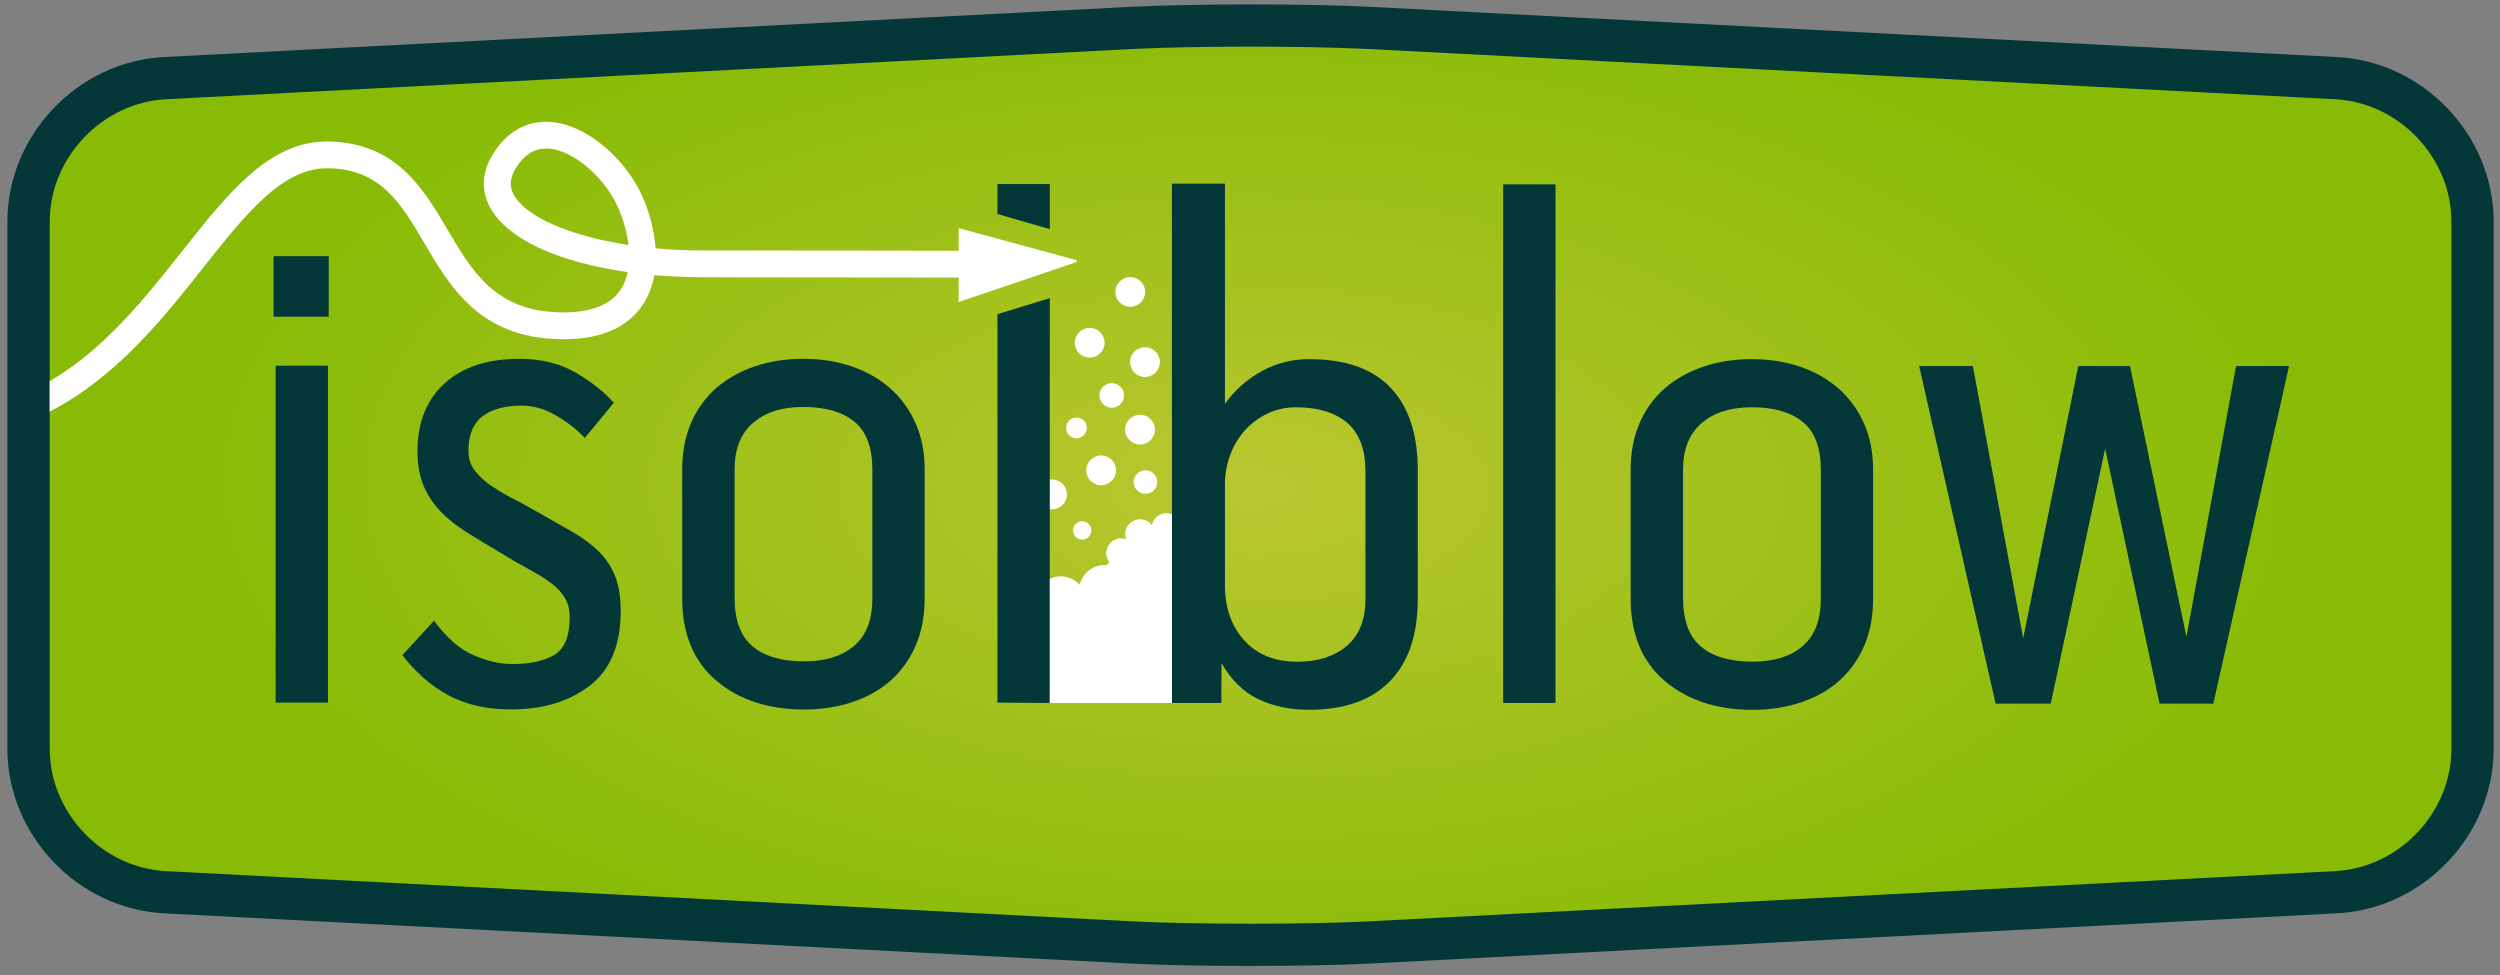 <?xml version="1.0" encoding="UTF-8"?> <svg xmlns="http://www.w3.org/2000/svg" width="182" height="71" viewBox="0 0 182 71" fill="none"><rect x="0" y="0" width="182" height="71" fill="#808080" stroke="none"/><path d="M91.049 68.786C87.802 68.786 84.754 68.724 82.466 68.615L12.044 64.956C6.549 64.691 2.076 60.003 2.076 54.505V16.137C2.076 10.639 6.549 5.952 12.052 5.687L82.427 2.032C84.722 1.923 87.771 1.86 91.022 1.86C94.274 1.86 97.314 1.923 99.602 2.032L170.031 5.691C175.527 5.956 180 10.643 180 16.141V54.509C180 60.007 175.527 64.695 170.023 64.96L99.637 68.618C97.341 68.728 94.297 68.79 91.049 68.79V68.786Z" fill="url(#paint0_radial_207_470)"></path><path d="M91.022 3.396C94.106 3.396 97.189 3.45 99.527 3.563L169.953 7.222C174.633 7.448 178.462 11.457 178.462 16.137V54.505C178.462 59.181 174.633 63.195 169.953 63.421L99.562 67.079C97.221 67.192 94.137 67.247 91.053 67.247C87.97 67.247 84.886 67.192 82.544 67.079L12.13 63.421C7.45 63.195 3.621 59.185 3.621 54.505V16.137C3.621 11.461 7.45 7.448 12.13 7.222L82.513 3.563C84.855 3.45 87.939 3.396 91.026 3.396M91.022 0.321C87.751 0.321 84.676 0.384 82.361 0.493L11.966 4.152C5.671 4.455 0.538 9.833 0.538 16.137V54.505C0.538 60.81 5.671 66.187 11.978 66.491L82.38 70.15C84.703 70.263 87.779 70.321 91.049 70.321C94.32 70.321 97.396 70.259 99.707 70.15L170.109 66.491C176.405 66.187 181.538 60.81 181.538 54.505V16.137C181.538 9.833 176.405 4.455 170.098 4.152L99.687 0.493C97.365 0.38 94.293 0.321 91.022 0.321Z" fill="#033738"></path><path d="M19.917 18.65H23.93V23.057H19.917V18.65ZM20.066 26.622H23.875V51.151H20.066V26.622Z" fill="#033738"></path><path d="M39.145 37.283C40.085 37.817 40.932 38.3 41.69 38.733C42.443 39.165 43.083 39.645 43.602 40.159C44.121 40.677 44.519 41.277 44.785 41.959C45.054 42.645 45.187 43.486 45.187 44.488C45.187 46.958 44.434 48.766 42.931 49.919C41.428 51.069 39.519 51.646 37.217 51.646C35.444 51.646 33.922 51.303 32.654 50.621C31.381 49.939 30.265 48.961 29.293 47.691L31.6 45.189C32.501 46.424 33.454 47.258 34.457 47.691C35.46 48.123 36.397 48.341 37.263 48.341C38.598 48.341 39.636 48.115 40.37 47.667C41.104 47.215 41.475 46.307 41.475 44.94C41.475 44.375 41.35 43.888 41.1 43.49C40.85 43.089 40.507 42.73 40.074 42.415C39.64 42.099 39.114 41.772 38.493 41.437C37.872 41.102 37.213 40.72 36.514 40.287C35.612 39.754 34.785 39.255 34.032 38.787C33.278 38.32 32.634 37.809 32.099 37.26C31.565 36.711 31.147 36.083 30.846 35.382C30.546 34.68 30.394 33.831 30.394 32.83C30.394 30.761 31.046 29.124 32.349 27.924C33.653 26.724 35.476 26.124 37.814 26.124C39.418 26.124 40.796 26.467 41.951 27.148C43.106 27.834 44.016 28.559 44.683 29.327L42.576 31.879C42.006 31.279 41.315 30.737 40.495 30.254C39.675 29.771 38.832 29.529 37.962 29.529C36.76 29.529 35.815 29.787 35.128 30.305C34.441 30.823 34.102 31.665 34.102 32.834C34.102 33.402 34.27 33.893 34.605 34.31C34.941 34.727 35.359 35.105 35.866 35.436C36.37 35.771 36.916 36.087 37.505 36.387C38.091 36.687 38.637 36.987 39.141 37.287L39.145 37.283Z" fill="#033738"></path><path d="M58.493 26.124C59.761 26.124 60.932 26.307 62.002 26.673C63.071 27.039 64 27.566 64.785 28.251C65.569 28.937 66.19 29.779 66.639 30.78C67.092 31.781 67.314 32.915 67.314 34.186V43.545C67.314 44.846 67.096 46 66.662 46.997C66.229 47.998 65.624 48.84 64.859 49.526C64.09 50.212 63.161 50.738 62.076 51.104C60.991 51.47 59.812 51.653 58.54 51.653C55.932 51.653 53.801 50.952 52.146 49.549C50.491 48.147 49.664 46.144 49.664 43.541V34.182C49.664 32.915 49.882 31.777 50.316 30.776C50.749 29.775 51.362 28.933 52.146 28.247C52.931 27.566 53.868 27.039 54.953 26.669C56.038 26.303 57.217 26.12 58.489 26.12L58.493 26.124ZM63.508 34.182C63.508 32.58 63.075 31.419 62.205 30.702C61.334 29.985 60.097 29.627 58.493 29.627C56.889 29.627 55.733 30.012 54.832 30.78C53.93 31.548 53.477 32.681 53.477 34.186V43.494C53.477 45.131 53.91 46.315 54.781 47.048C55.651 47.78 56.904 48.147 58.544 48.147C60.081 48.147 61.291 47.773 62.178 47.02C63.064 46.269 63.508 45.111 63.508 43.541V34.182Z" fill="#033738"></path><path d="M109.43 13.421H113.239V51.174H109.43V13.421Z" fill="#033738"></path><path d="M127.541 26.147C128.809 26.147 129.98 26.33 131.05 26.696C132.119 27.063 133.048 27.589 133.833 28.274C134.617 28.96 135.238 29.802 135.687 30.803C136.14 31.805 136.362 32.938 136.362 34.209V43.568C136.362 44.87 136.143 46.023 135.71 47.02C135.277 48.022 134.672 48.863 133.907 49.549C133.138 50.235 132.209 50.761 131.124 51.127C130.039 51.493 128.86 51.677 127.588 51.677C124.98 51.677 122.849 50.975 121.194 49.572C119.539 48.17 118.712 46.167 118.712 43.564V34.205C118.712 32.938 118.926 31.801 119.364 30.799C119.797 29.798 120.41 28.956 121.194 28.27C121.979 27.589 122.915 27.063 124.004 26.692C125.09 26.326 126.268 26.143 127.541 26.143V26.147ZM132.556 34.205C132.556 32.603 132.123 31.442 131.253 30.725C130.382 30.008 129.145 29.65 127.541 29.65C125.937 29.65 124.781 30.036 123.88 30.803C122.978 31.571 122.525 32.705 122.525 34.209V43.517C122.525 45.154 122.958 46.338 123.829 47.071C124.699 47.803 125.952 48.17 127.591 48.17C129.129 48.17 130.339 47.796 131.225 47.044C132.111 46.292 132.556 45.134 132.556 43.564V34.205Z" fill="#033738"></path><path d="M159.172 46.37L162.783 26.65H166.643L161.128 51.229H157.217L153.255 32.658L149.293 51.229H145.281L139.715 26.65H143.626L147.287 46.471L151.3 26.65H155.062L159.172 46.37Z" fill="#033738"></path><path d="M82.283 22.336C82.884 22.336 83.368 21.849 83.368 21.253C83.368 20.657 82.88 20.17 82.283 20.17C81.686 20.17 81.198 20.657 81.198 21.253C81.198 21.849 81.686 22.336 82.283 22.336Z" fill="white"></path><path d="M80.039 28.789C80.039 29.284 80.441 29.685 80.936 29.685C81.432 29.685 81.834 29.284 81.834 28.789C81.834 28.294 81.432 27.893 80.936 27.893C80.441 27.893 80.039 28.294 80.039 28.789Z" fill="white"></path><path d="M79.328 26.034C79.93 26.034 80.413 25.547 80.413 24.951C80.413 24.355 79.926 23.868 79.328 23.868C78.731 23.868 78.243 24.355 78.243 24.951C78.243 25.547 78.731 26.034 79.328 26.034Z" fill="white"></path><path d="M83.356 27.445C83.956 27.445 84.442 26.959 84.442 26.361C84.442 25.763 83.956 25.278 83.356 25.278C82.757 25.278 82.271 25.763 82.271 26.361C82.271 26.959 82.757 27.445 83.356 27.445Z" fill="white"></path><path d="M78.368 31.902C78.782 31.902 79.121 31.567 79.121 31.15C79.121 30.733 78.786 30.398 78.368 30.398C77.95 30.398 77.615 30.733 77.615 31.15C77.615 31.567 77.95 31.902 78.368 31.902Z" fill="white"></path><path d="M84.079 31.275C84.079 30.675 83.591 30.192 82.993 30.192C82.396 30.192 81.908 30.679 81.908 31.275C81.908 31.871 82.396 32.358 82.993 32.358C83.591 32.358 84.079 31.871 84.079 31.275Z" fill="white"></path><path d="M81.249 34.24C81.249 33.64 80.761 33.157 80.164 33.157C79.566 33.157 79.079 33.644 79.079 34.24C79.079 34.836 79.566 35.323 80.164 35.323C80.761 35.323 81.249 34.836 81.249 34.24Z" fill="white"></path><path d="M83.388 35.95C83.86 35.95 84.246 35.569 84.246 35.093C84.246 34.618 83.864 34.236 83.388 34.236C82.911 34.236 82.529 34.618 82.529 35.093C82.529 35.569 82.911 35.95 83.388 35.95Z" fill="white"></path><path d="M76.588 37.077C77.188 37.077 77.673 36.592 77.673 35.993C77.673 35.395 77.188 34.91 76.588 34.91C75.989 34.91 75.503 35.395 75.503 35.993C75.503 36.592 75.989 37.077 76.588 37.077Z" fill="white"></path><path d="M78.782 37.95C78.411 37.95 78.114 38.249 78.114 38.616C78.114 38.982 78.415 39.282 78.782 39.282C79.149 39.282 79.449 38.982 79.449 38.616C79.449 38.249 79.149 37.95 78.782 37.95Z" fill="white"></path><path d="M72.615 22.87V51.151L76.424 51.174V21.705L72.615 22.87Z" fill="#033738"></path><path d="M76.424 16.683V13.398H72.615V15.58L76.424 16.683Z" fill="#033738"></path><path d="M95.343 26.147C97.95 26.147 99.914 26.841 101.233 28.224C102.552 29.611 103.212 31.602 103.212 34.205V43.615C103.212 46.218 102.537 48.213 101.182 49.596C99.828 50.983 97.865 51.673 95.292 51.673C93.922 51.673 92.693 51.416 91.608 50.898C90.523 50.379 89.629 49.506 88.926 48.271L88.914 51.174H85.316V13.371H89.176V29.401C89.879 28.415 90.765 27.624 91.834 27.032C92.903 26.439 94.075 26.143 95.343 26.143V26.147ZM99.402 34.318C99.402 32.713 98.957 31.532 98.075 30.78C97.189 30.028 95.944 29.65 94.34 29.65C93.606 29.65 92.919 29.802 92.283 30.102C91.647 30.402 91.096 30.811 90.628 31.333C90.16 31.852 89.8 32.456 89.551 33.141C89.301 33.827 89.176 34.54 89.176 35.273V42.602C89.176 44.242 89.644 45.579 90.581 46.619C91.518 47.656 92.802 48.174 94.441 48.174C95.944 48.174 97.15 47.788 98.052 47.02C98.954 46.249 99.406 45.115 99.406 43.607V34.322L99.402 34.318Z" fill="#033738"></path><path d="M78.333 18.931L69.789 16.605V18.257C66.362 18.249 58.165 18.237 51.346 18.237C50.066 18.237 48.856 18.183 47.728 18.078C47.626 16.573 47.166 15.054 46.533 13.815C45.358 11.508 42.654 8.991 39.949 8.87C38.797 8.819 37.162 9.182 35.901 11.196C35.07 12.521 35.003 13.889 35.706 15.151C36.967 17.423 40.675 19.098 45.694 19.808C45.6 20.256 45.448 20.669 45.218 21.035C44.468 22.219 42.966 22.788 40.745 22.741C36.061 22.636 34.367 19.757 32.575 16.71C30.831 13.748 28.856 10.394 23.942 10.3C19.652 10.226 16.693 13.947 13.274 18.268C10.561 21.697 7.63 25.403 3.614 27.752V29.966C8.489 27.452 11.88 23.17 14.804 19.476C17.872 15.599 20.526 12.248 23.813 12.248H23.906C27.728 12.319 29.195 14.812 30.889 17.696C32.782 20.914 34.929 24.557 40.698 24.69C43.664 24.768 45.729 23.879 46.869 22.071C47.255 21.456 47.501 20.762 47.634 20.03C48.817 20.131 50.058 20.186 51.346 20.186C58.161 20.186 66.362 20.201 69.789 20.205V21.989L78.337 19.091C78.415 19.067 78.411 18.95 78.333 18.931ZM37.415 14.208C37.064 13.573 37.111 12.946 37.56 12.229C38.153 11.278 38.871 10.815 39.753 10.815C39.792 10.815 39.831 10.815 39.867 10.815C41.736 10.896 43.879 12.891 44.796 14.691C45.261 15.603 45.628 16.725 45.757 17.836C41.205 17.15 38.231 15.669 37.415 14.204V14.208Z" fill="white"></path><path d="M84.921 37.361C84.394 37.361 83.957 37.735 83.856 38.23C83.657 37.969 83.348 37.801 82.993 37.801C82.392 37.801 81.908 38.288 81.908 38.885C81.908 39.017 81.935 39.138 81.978 39.255C81.865 39.216 81.744 39.188 81.619 39.188C81.018 39.188 80.534 39.676 80.534 40.272C80.534 40.517 80.62 40.743 80.761 40.926C80.694 40.989 80.636 41.059 80.585 41.137C80.581 41.137 80.577 41.137 80.573 41.137C79.636 41.059 78.809 41.686 78.602 42.575C78.294 42.236 77.868 42.006 77.376 41.963C77.037 41.935 76.717 42.006 76.428 42.142V51.174H85.316V37.439C85.195 37.392 85.062 37.361 84.921 37.361Z" fill="white"></path><defs><radialGradient id="paint0_radial_207_470" cx="0" cy="0" r="1" gradientUnits="userSpaceOnUse" gradientTransform="translate(91.038 35.5) rotate(0.369) scale(78.966 38.626)"><stop stop-color="#B9C730"></stop><stop offset="1" stop-color="#87BB05"></stop></radialGradient></defs></svg> 